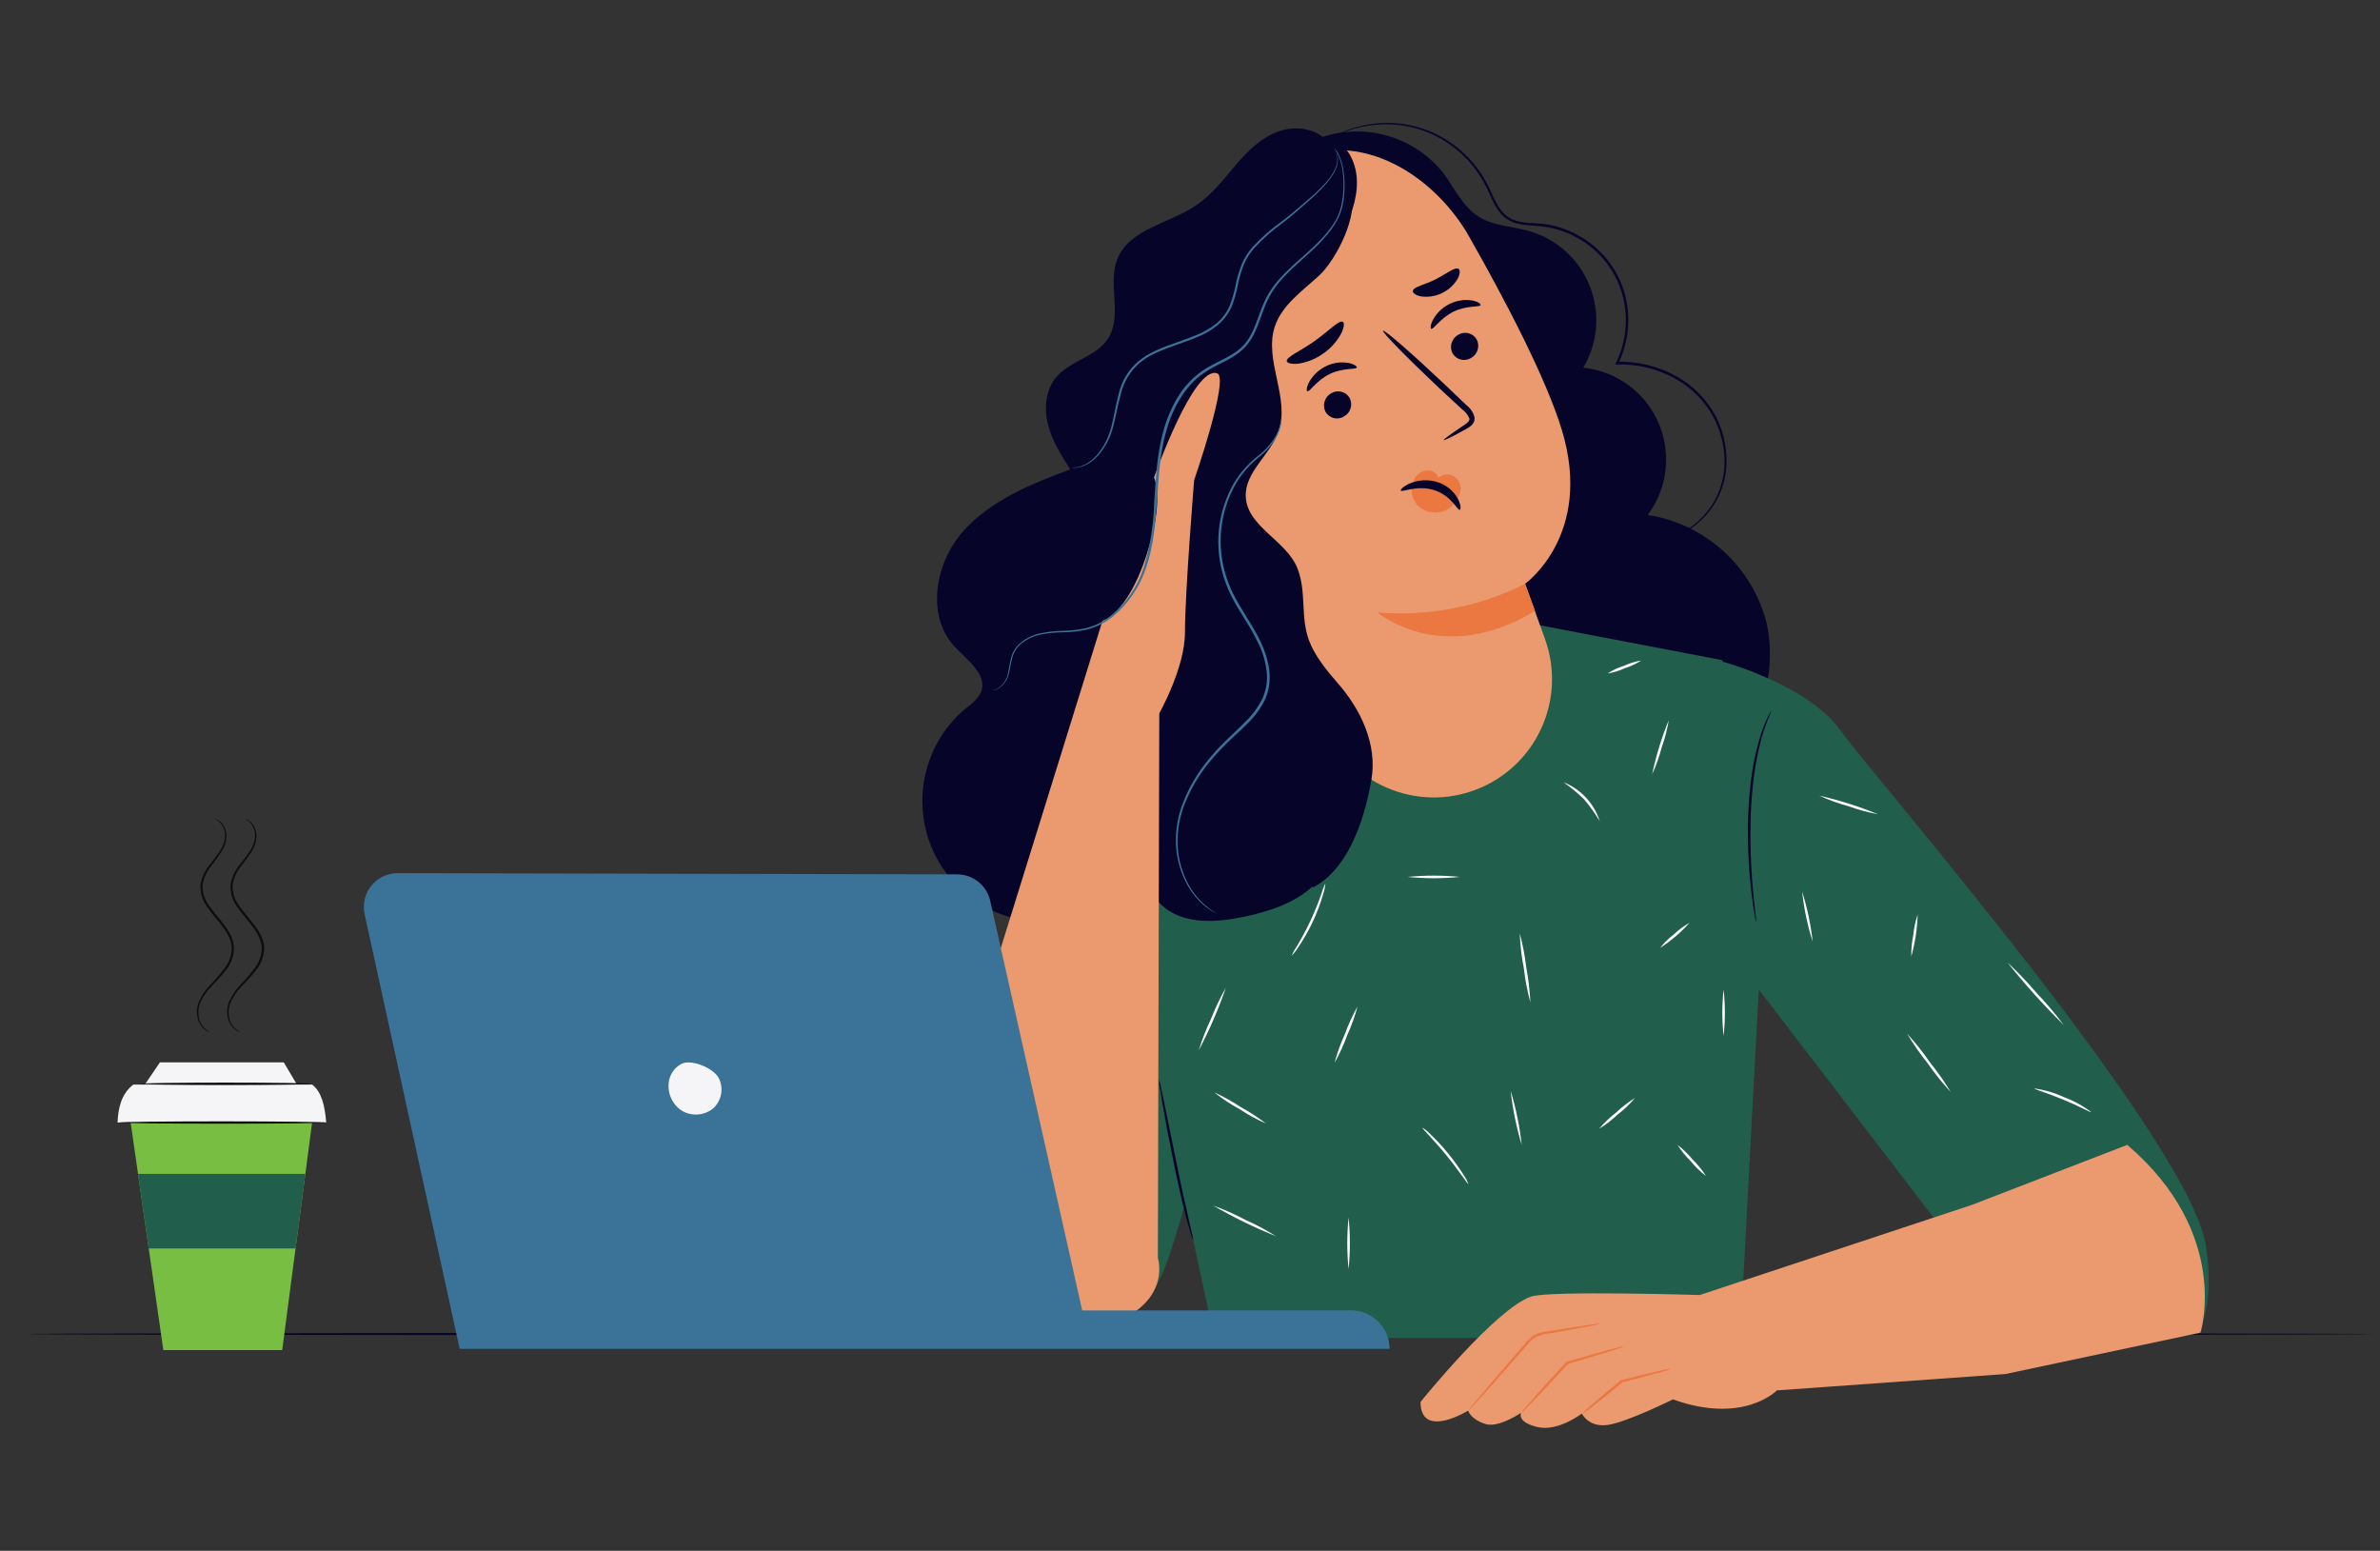<?xml version="1.0" encoding="UTF-8"?><svg id="a" xmlns="http://www.w3.org/2000/svg" xmlns:xlink="http://www.w3.org/1999/xlink" viewBox="0 0 660.002 429.998"><rect x="0" y="0" width="660.002" height="429.998" fill="#333333" stroke="none"/><defs><clipPath id="c"><rect x="1.145" y="34.081" width="657.71" height="361.839" fill="none"/></clipPath></defs><g id="b"><g clip-path="url(#c)"><g id="d"><path id="e" d="m658.854,369.9c0,.189-145.638.354-325.347.354s-325.388-.109-325.388-.354,145.639-.354,325.388-.354,325.347.204,325.347.354" fill="#07042a"/><path id="f" d="m489.896,172.724c-4.011-15.677-16.978-27.455-32.967-29.945,8.473-11.339,6.151-27.4-5.188-35.873-3.703-2.767-8.085-4.481-12.683-4.961,7.261-12.213,3.246-28-8.967-35.261-1.928-1.146-3.999-2.036-6.158-2.645-4.655-1.362-9.773-1.362-13.856-3.933-4.478-2.818-6.724-8.017-9.935-12.25-8.726-10.825-23.649-14.413-36.342-8.739l-10.97,22.948,34.464,111.001c3.553,11.434,7.323,23.235,15.299,32.15,8.765,9.773,21.778,14.972,34.79,16.497,12.645,1.524,26.134-.245,36.617-7.499,13.095-9.424,19.341-25.726,15.896-41.487" fill="#07042a"/><path id="g" d="m455.459,150.28c2.054.047,4.105-.182,6.098-.68,2.34-.62,4.564-1.612,6.588-2.94,2.695-1.77,4.987-4.089,6.724-6.806,2.101-3.352,3.258-7.21,3.349-11.165.125-4.581-.95-9.114-3.117-13.152-2.469-4.486-6.172-8.171-10.671-10.617-4.88-2.68-10.387-4.01-15.953-3.852h-.586l.258-.518c2.96-6.05,3.524-12.996,1.579-19.444-1.986-6.515-6.461-11.983-12.455-15.218-1.413-.791-2.899-1.443-4.438-1.946-1.497-.517-3.043-.877-4.615-1.075-3.076-.463-6.339-.164-9.256-1.524-1.406-.672-2.605-1.711-3.471-3.008-.831-1.227-1.542-2.53-2.123-3.893-1.053-2.561-2.401-4.991-4.016-7.241-2.948-4.021-6.806-7.286-11.26-9.528-3.68-1.836-7.693-2.91-11.798-3.158-3.103-.174-6.214.091-9.242.789-1.915.441-3.784,1.06-5.582,1.851-.626.258-1.075.518-1.362.654-.157.082-.321.15-.49.204.14-.106.291-.197.449-.273.313-.164.748-.435,1.362-.708,1.783-.855,3.648-1.526,5.567-2.001,3.046-.76,6.188-1.067,9.324-.912,4.171.209,8.256,1.265,12.005,3.103,4.546,2.251,8.492,5.55,11.515,9.624,1.647,2.275,3.018,4.738,4.084,7.337,1.185,2.555,2.6,5.336,5.322,6.574s5.881.98,9.065,1.362c1.613.208,3.2.578,4.739,1.104,1.574.515,3.095,1.18,4.542,1.987,6.158,3.323,10.759,8.936,12.809,15.626,1.99,6.623,1.406,13.753-1.633,19.965l-.326-.503c5.701-.154,11.341,1.218,16.334,3.974,4.595,2.515,8.373,6.294,10.889,10.889,2.193,4.139,3.267,8.779,3.117,13.461-.129,4.039-1.342,7.969-3.511,11.379-1.786,2.763-4.138,5.115-6.901,6.901-2.075,1.318-4.35,2.288-6.738,2.872-1.492.369-3.023.557-4.56.558h-1.198l-.419-.051Z" fill="#07042a"/><path id="h" d="m317.127,360.958c4.084-3.852,6.043-9.405,7.759-14.755,5.22-16.177,9.523-32.635,12.89-49.296l-16.334-38.112-4.315,102.164Z" fill="#215e4c"/><path id="i" d="m477.659,183.056l-56.338-10.767-104.807,32.027,2.151,82.129,18.035,84.554h145.874l5.649-105.784-10.563-82.16Z" fill="#215e4c"/><path id="j" d="m477.619,183.431s23.706,6.407,32.715,19.048c9.01,12.641,99.182,116.125,101.537,144.104,0,0,1.975,11.165-1.081,20.416s-69.809-23.166-69.809-23.166l-59.496-77.617-3.867-82.785Z" fill="#215e4c"/><path id="k" d="m487.036,255.863c-.217-.753-.375-1.522-.473-2.3-.258-1.497-.599-3.662-.898-6.37-.817-7.028-1.108-14.108-.871-21.179.14-3.9.49-7.789,1.048-11.651.468-3.152,1.154-6.267,2.055-9.324l.558-1.851.612-1.62c.313-.872.677-1.725,1.089-2.555.305-.725.674-1.422,1.102-2.082-.233.75-.519,1.482-.857,2.191-.313.695-.612,1.565-.953,2.586-.177.503-.367,1.048-.558,1.62l-.518,1.851c-.821,3.052-1.448,6.152-1.878,9.283-.525,3.842-.856,7.708-.993,11.583-.225,7.044-.007,14.095.654,21.111.245,2.722.503,4.86.68,6.37.133.773.202,1.556.204,2.341" fill="#07042a"/><path id="l" d="m321.442,299.515c.211.559.366,1.139.463,1.729.258,1.266.599,2.858,1.008,4.764.844,4.178,1.961,9.664,3.199,15.735,1.239,6.071,2.436,11.692,3.349,15.694.435,1.892.803,3.485,1.102,4.737.174.573.293,1.161.354,1.756-.257-.539-.467-1.099-.626-1.674-.354-1.102-.803-2.722-1.362-4.696-1.034-3.988-2.3-9.528-3.553-15.667s-2.3-11.733-3.008-15.789c-.341-2.028-.612-3.662-.776-4.805-.121-.586-.171-1.185-.15-1.783" fill="#07042a"/><path id="m" d="m424.384,277.941c-.835-3.128-1.445-6.313-1.824-9.528-.616-3.17-.989-6.383-1.116-9.609.837,3.128,1.447,6.312,1.824,9.528.599,3.173.972,6.384,1.116,9.609" fill="#fcfcfc"/><path id="n" d="m370.075,294.711c.735-2.723,1.691-5.381,2.858-7.948.959-2.657,2.139-5.229,3.525-7.691-.733,2.728-1.689,5.391-2.858,7.963-.954,2.655-2.134,5.223-3.525,7.676" fill="#fcfcfc"/><path id="o" d="m407.193,328.317c-.177.109-2.6-3.716-6.125-8.017s-6.806-7.475-6.615-7.622c.851.521,1.625,1.158,2.3,1.892,1.729,1.657,3.352,3.421,4.86,5.282,1.514,1.855,2.914,3.801,4.193,5.826.586.81,1.054,1.699,1.388,2.641" fill="#fcfcfc"/><path id="p" d="m453.391,304.443c-1.405,1.686-2.993,3.209-4.737,4.542-1.589,1.522-3.336,2.868-5.213,4.016,1.42-1.676,3.012-3.199,4.751-4.542,1.587-1.52,3.332-2.866,5.204-4.016" fill="#fcfcfc"/><path id="q" d="m353.863,342.785c-6.014-2.417-11.845-5.265-17.45-8.52,3.056,1.095,6.027,2.415,8.888,3.947,2.964,1.309,5.826,2.838,8.562,4.574" fill="#fcfcfc"/><path id="r" d="m468.54,255.864c-2.402,2.674-5.148,5.017-8.167,6.969,1.097-1.413,2.379-2.672,3.811-3.743,1.301-1.264,2.765-2.349,4.352-3.226" fill="#fcfcfc"/><path id="s" d="m458.141,214.729c1.085-5.147,2.634-10.186,4.628-15.054-.426,2.595-1.086,5.147-1.974,7.622-.667,2.55-1.555,5.036-2.654,7.431" fill="#fcfcfc"/><path id="t" d="m404.838,243.15c-4.815.49-9.667.49-14.482,0,4.816-.472,9.666-.472,14.482,0" fill="#fcfcfc"/><path id="u" d="m332.426,291.239c.927-3.026,2.079-5.979,3.444-8.834,1.152-2.945,2.517-5.801,4.084-8.548-2.061,5.978-4.577,11.789-7.527,17.381" fill="#fcfcfc"/><path id="v" d="m502.678,261.131c-1.436-4.523-2.416-9.179-2.927-13.898,1.436,4.524,2.416,9.179,2.927,13.898" fill="#fcfcfc"/><path id="w" d="m520.701,225.755c-2.779-.518-5.51-1.265-8.167-2.232-2.75-.742-5.432-1.717-8.017-2.913,5.543,1.272,10.974,2.993,16.238,5.145h-.055Z" fill="#fcfcfc"/><path id="x" d="m530.036,265.188c-.059-1.965.12-3.93.531-5.853.173-1.953.584-3.877,1.225-5.73-.121,3.917-.711,7.806-1.756,11.583Z" fill="#fcfcfc"/><path id="y" d="m572.313,284.23c-5.557-5.47-10.78-11.27-15.64-17.368,2.869,2.646,5.569,5.469,8.085,8.452,2.698,2.815,5.221,5.792,7.554,8.916" fill="#fcfcfc"/><path id="z" d="m540.98,302.823c-2.308-2.478-4.432-5.122-6.356-7.908-2.111-2.644-4.044-5.425-5.785-8.326,2.289,2.48,4.395,5.123,6.302,7.908,2.133,2.64,4.084,5.422,5.839,8.326" fill="#fcfcfc"/><path id="aa" d="m579.933,308.376c-.109.177-3.471-1.703-7.827-3.501s-8.058-2.872-8.004-3.076c2.865.387,5.655,1.204,8.275,2.423,2.71,1.001,5.256,2.401,7.554,4.152" fill="#fcfcfc"/><path id="ab" d="m373.971,351.92c-.472-4.775-.472-9.585,0-14.36.49,4.774.49,9.586,0,14.36" fill="#fcfcfc"/><path id="ac" d="m473.087,326.072c-1.563-1.19-2.979-2.561-4.219-4.084-1.4-1.367-2.638-2.891-3.69-4.542,1.565,1.187,2.982,2.558,4.219,4.084,1.405,1.363,2.644,2.887,3.69,4.542" fill="#fcfcfc"/><path id="ad" d="m477.973,287.297c-.472-4.297-.472-8.633,0-12.931.472,4.297.472,8.633,0,12.931" fill="#fcfcfc"/><path id="ae" d="m421.989,317.469c-1.479-4.911-2.508-9.947-3.076-15.044,1.496,4.907,2.526,9.944,3.076,15.044" fill="#fcfcfc"/><path id="af" d="m351.092,311.548c-2.566-1.123-5.03-2.467-7.364-4.016-2.46-1.333-4.797-2.882-6.983-4.628,2.558,1.157,5.016,2.523,7.35,4.084,2.451,1.329,4.791,2.854,6.997,4.56" fill="#fcfcfc"/><path id="ag" d="m367.543,244.921c-.084,1.096-.313,2.176-.68,3.212-1.48,5.078-3.734,9.897-6.683,14.287-.563.945-1.244,1.814-2.028,2.586.456-.991.994-1.943,1.609-2.845,1.021-1.729,2.382-4.152,3.675-6.928s2.287-5.363,2.954-7.255c.293-1.054.68-2.079,1.157-3.063" fill="#fcfcfc"/><path id="ah" d="m443.632,227.688c-1.29-2.123-2.742-4.143-4.342-6.043-1.772-1.733-3.679-3.321-5.704-4.751,4.793,1.916,8.478,5.876,10.046,10.794" fill="#fcfcfc"/><path id="ai" d="m455.133,183.151c-1.411.909-2.939,1.623-4.542,2.123-1.522.708-3.134,1.203-4.791,1.47,1.4-.924,2.926-1.639,4.532-2.123,1.526-.71,3.143-1.205,4.805-1.47" fill="#fcfcfc"/><path id="aj" d="m422.928,161.863s19.056-13.53,10.181-42.673c-4.423-14.497-15.83-36.22-25.752-53.684-8.916-15.735-29.482-30.953-51.056-20.417,0,0-48.837,19.532-33.511,56.677l44.932,100.072c7.467,16.501,26.896,23.825,43.397,16.358,15.599-7.058,23.142-24.929,17.32-41.03l-5.51-15.303Z" fill="#eb996e"/><path id="ak" d="m409.534,94.174c.929,1.87.198,4.141-1.647,5.118-1.75,1.042-4.013.469-5.056-1.279-.016-.027-.033-.055-.047-.081-.93-1.874-.2-4.149,1.647-5.131,1.752-1.04,4.015-.463,5.055,1.289l.049.086" fill="#07042a"/><path id="al" d="m410.596,84.591c-.204.662-3.785,0-7.514,1.824s-5.553,5.037-6.18,4.764c-.3-.095-.258-1.13.518-2.573,1.068-1.912,2.704-3.444,4.683-4.383,1.936-.948,4.122-1.258,6.245-.885,1.565.326,2.365.953,2.246,1.252" fill="#07042a"/><path id="am" d="m374.294,110.385c.93,1.874.2,4.149-1.647,5.131-1.753,1.036-4.015.456-5.053-1.296-.013-.022-.026-.044-.038-.065-.925-1.871-.203-4.139,1.633-5.131,1.75-1.042,4.013-.469,5.056,1.279.016.027.033.055.047.081" fill="#07042a"/><path id="an" d="m376.241,101.891c-.218.662-3.785,0-7.514,1.824s-5.553,5.022-6.18,4.764c-.299-.095-.258-1.13.518-2.586,1.07-1.902,2.7-3.427,4.668-4.369,1.941-.949,4.133-1.259,6.261-.885,1.565.326,2.355.953,2.246,1.252" fill="#07042a"/><path id="ao" d="m400.387,122.022c-.122-.204,2.001-1.729,5.527-4.084.912-.568,1.715-1.198,1.565-1.919-.432-1.005-1.128-1.875-2.014-2.518-2.014-1.877-4.132-3.837-6.356-5.881-8.942-8.439-15.912-15.544-15.571-15.912s7.881,6.193,16.824,14.619l6.245,5.975c1.165.857,1.986,2.102,2.314,3.511.053.815-.273,1.609-.885,2.151-.456.407-.966.75-1.514,1.021-3.73,2.082-6.071,3.185-6.139,3.035" fill="#07042a"/><path id="ap" d="m422.928,161.863c-12.645,6.385-26.814,9.136-40.929,7.948,0,0,17.844,15.272,43.679-.435l-2.75-7.513Z" fill="#eb7741"/><path id="aq" d="m404.975,135.62c.222-2.002-1.222-3.805-3.224-4.027-1.018-.113-2.036.208-2.806.883-.544-1.38-1.959-2.211-3.43-2.014-1.445.23-2.694,1.135-3.362,2.436-1.301,2.551-.744,5.655,1.362,7.595,2.186,1.838,5.271,2.156,7.786.803,2.446-1.415,3.923-4.053,3.851-6.878" fill="#eb7741"/><path id="ar" d="m404.825,141.364c-.612.284-2.287-3.907-7.051-5.444s-9.038.68-9.31.109c-.164-.245.68-1.211,2.545-2.014,2.437-1.007,5.151-1.123,7.664-.326,2.416.766,4.441,2.44,5.649,4.668.857,1.688.803,2.872.503,3.008" fill="#07042a"/><path id="as" d="m356.836,100.149c-.189-1.185,3.702-2.722,7.691-5.567s6.806-5.921,7.853-5.35c.49.284.395,1.552-.463,3.267-1.192,2.212-2.895,4.107-4.968,5.527-2.02,1.451-4.35,2.411-6.806,2.804-1.946.218-3.157-.122-3.312-.68" fill="#07042a"/><path id="at" d="m391.799,80.658c.204-1.17,3.199-1.633,6.261-3.185s5.336-3.501,6.397-2.94c.473.284.503,1.362-.204,2.722-2.087,3.555-6.113,5.501-10.195,4.928-1.524-.284-2.328-.966-2.259-1.524" fill="#07042a"/><path id="au" d="m364.147,198.275c-1.906-3.185-4.084-6.384-4.587-10.059s.612-7.364.449-11.052c-.422-9.296-8.589-16.021-15.476-22.268-6.887-6.248-13.612-15.381-10.345-24.079,3.185-8.412,14.388-11.827,17.126-20.417,2.246-7.01-2.136-14.796-.177-21.9,2.232-8.072,11.379-11.801,16.851-18.144,6.806-7.853,11.651-20.512,5.444-28.788l-4.413-1.131c-2.722-4.519-8.997-5.798-14.004-4.163s-8.923,5.442-12.362,9.527-6.683,8.275-11.052,11.202c-7.475,5.009-18.457,6.493-21.778,14.864-2.722,6.969,1.514,15.707-2.545,22.009-3.28,5.077-10.522,6.098-14.401,10.739-2.954,3.553-3.389,8.684-2.246,13.162s3.662,8.466,6.15,12.372c-10.889,4.084-22.214,8.603-29.864,17.368-7.65,8.765-10.113,23.249-2.191,31.769,3.525,3.798,9.228,7.786,7.323,12.604-.946,1.75-2.317,3.234-3.988,4.315-14.305,11.707-16.411,32.795-4.704,47.1,11.707,14.305,32.795,16.411,47.1,4.704,2.941-2.407,5.451-5.297,7.421-8.547-1.362,6.03,3.24,12.25,8.997,14.455s12.25,1.524,18.28.245c6.806-1.456,13.814-3.716,18.947-8.48,6.275-5.826,8.957-14.836,8.421-23.371s-3.988-16.688-8.384-24.033" fill="#07042a"/><path id="av" d="m374.431,53.394c2.573,5.866-3.865,18.607-8.561,22.949-4.696,4.342-10.453,8.249-12.4,14.346-2.954,9.324,4.315,19.696,1.089,28.924-2.259,6.506-9.447,11.297-9.093,18.167.435,8.371,11.42,12.128,14.388,19.954,2.518,6.683.694,13.176,3.157,19.87,1.552,4.178,4.968,8.421,7.908,11.76,6.397,7.269,11.08,16.974,9.392,26.828-2.355,13.706-7.595,25.494-16.225,29.877l-28.859-38.33-2.259-61.251-1.798-30.625,11.134-8.167,4.163-30.163,27.964-24.139Z" fill="#07042a"/><path id="aw" d="m305.735,172.126l-39.282,126.409s-17.151,73.434,21.969,71.816,32.667-21.587,32.667-21.587l.395-150.977s7.173-12.727,7.119-22.514c0-10.889,2.545-42.127,2.545-42.127,0,0,9.827-28.366,6.411-29.616-6.547-2.409-17.532,28.87-17.532,28.87,0,0,3.117,5.894-2.232,21.969-5.349,16.075-12.06,17.763-12.06,17.763" fill="#eb996e"/><path id="ax" d="m370.021,41.062s.122.122.341.378c.314.388.588.808.817,1.252.82,1.745,1.326,3.622,1.492,5.543.358,3.025.211,6.089-.435,9.065-.763,3.553-3.253,6.955-6.339,10.154-3.086,3.199-7.037,6.166-10.494,10.046-1.803,1.978-3.266,4.241-4.329,6.697-1.089,2.532-1.865,5.308-3.144,8.004-.629,1.386-1.454,2.674-2.45,3.824-1.052,1.153-2.273,2.14-3.621,2.927-2.654,1.633-5.635,2.722-8.167,4.574-5.213,3.634-8.548,9.718-10.331,16.157s-2.069,13.176-2.532,19.546-1.048,12.617-3.022,18.24c-1.78,5.379-5.063,10.135-9.462,13.706-2.027,1.554-4.34,2.696-6.806,3.362-2.292.515-4.634.779-6.983.789-2.099.022-4.191.249-6.245.68-1.821.4-3.529,1.205-4.996,2.355-1.253,1.019-2.157,2.404-2.586,3.961-.409,1.443-.568,2.818-.885,4.084-.318,1.944-1.485,3.645-3.185,4.641-.457.227-.96.344-1.47.341-.167.015-.336.015-.503,0,.66.031,1.316-.11,1.906-.409,1.616-1.017,2.709-2.686,2.995-4.574.273-1.211.422-2.586.817-4.084.445-1.645,1.398-3.107,2.722-4.178,1.503-1.2,3.257-2.047,5.131-2.477,2.083-.458,4.207-.708,6.339-.748,2.291-.027,4.573-.301,6.806-.817,2.406-.646,4.656-1.773,6.615-3.312,4.283-3.517,7.468-8.189,9.178-13.461,1.761-5.898,2.732-12.004,2.886-18.157.449-6.356.68-13.067,2.545-19.681.888-3.268,2.216-6.4,3.947-9.31,1.702-2.843,3.973-5.303,6.67-7.228,2.654-1.906,5.649-2.995,8.249-4.587,1.282-.729,2.448-1.647,3.457-2.722.961-1.1,1.758-2.333,2.365-3.662,1.252-2.613,2.028-5.444,3.157-7.963,1.103-2.499,2.611-4.799,4.464-6.806,3.525-3.92,7.475-6.806,10.576-10.004,1.517-1.473,2.884-3.091,4.084-4.832,1.071-1.53,1.847-3.247,2.287-5.063.667-2.931.855-5.951.558-8.942-.155-1.876-.614-3.715-1.359-5.443-.302-.65-.657-1.273-1.061-1.865" fill="#3a7397"/><path id="ay" d="m370.02,41.062c.064.082.123.169.177.258.109.177.272.503.463.831.413,1.16.465,2.417.15,3.607-.803,3.157-4.084,6.629-8.249,10.277-2.11,1.824-4.396,3.893-7.024,5.881-2.821,2.043-5.429,4.364-7.786,6.928-1.207,1.411-2.19,2.999-2.913,4.709-.701,1.828-1.239,3.713-1.609,5.635-.389,2.034-.973,4.025-1.742,5.948-.893,1.975-2.23,3.717-3.907,5.09-1.674,1.337-3.537,2.419-5.527,3.212-1.933.831-3.879,1.484-5.772,2.151s-3.752,1.365-5.44,2.122c-1.714.736-3.318,1.708-4.764,2.886-2.636,2.248-4.482,5.282-5.267,8.657-.871,3.144-1.362,6.18-2.082,8.902-1.362,5.444-4.615,9.283-7.459,10.685-1.088.559-2.289.862-3.511.885-.314-.002-.628-.024-.94-.068h.94c1.185-.076,2.339-.415,3.376-.993,2.722-1.429,5.798-5.172,7.119-10.562.694-2.722,1.13-5.73,2.001-8.942.8-3.506,2.71-6.661,5.444-8.997,1.493-1.218,3.147-2.226,4.914-2.995,1.769-.831,3.648-1.484,5.54-2.164s3.824-1.362,5.717-2.151c1.933-.76,3.741-1.806,5.363-3.103,1.598-1.299,2.871-2.954,3.716-4.832.749-1.88,1.319-3.826,1.703-5.812.384-1.96.939-3.882,1.661-5.744.751-1.776,1.78-3.42,3.049-4.873,2.391-2.592,5.046-4.927,7.921-6.969,2.627-1.96,4.914-3.988,7.051-5.798,4.233-3.579,7.459-6.942,8.303-9.963.336-1.137.336-2.347,0-3.485l-.395-.844c-.097-.106-.171-.231-.218-.367" fill="#3a7397"/><path id="az" d="m355.361,115.367c.078.537.078,1.083,0,1.62-.205,1.55-.713,3.044-1.497,4.397-1.25,2.11-2.895,3.958-4.845,5.444-2.491,2.031-4.614,4.476-6.275,7.228-4.187,7.33-5.331,16.01-3.185,24.174.299,1.149.663,2.281,1.089,3.389.418,1.149.913,2.267,1.484,3.349,1.116,2.191,2.46,4.342,3.811,6.547,2.722,4.352,5.553,9.187,6.084,14.823.289,2.773-.211,5.571-1.443,8.072-1.236,2.368-2.855,4.516-4.791,6.356-1.837,1.851-3.771,3.511-5.527,5.24-1.734,1.689-3.37,3.475-4.9,5.35-2.854,3.446-5.151,7.317-6.806,11.474-1.45,3.618-2.131,7.498-2.001,11.393.127,3.208.861,6.362,2.164,9.296,1.786,4.169,4.902,7.629,8.861,9.84l-.367-.177-1.075-.558c-.463-.272-.993-.654-1.633-1.089-.711-.549-1.384-1.145-2.014-1.784-1.698-1.776-3.079-3.829-4.084-6.071-1.355-2.976-2.135-6.181-2.3-9.447-.163-3.963.499-7.917,1.946-11.611,1.647-4.223,3.943-8.164,6.806-11.679,1.536-1.912,3.186-3.73,4.941-5.444,1.784-1.756,3.69-3.43,5.444-5.254,1.882-1.793,3.458-3.88,4.668-6.18,1.168-2.389,1.64-5.059,1.362-7.704-.29-2.657-1.021-5.248-2.164-7.664-1.121-2.347-2.39-4.62-3.798-6.806-1.362-2.205-2.722-4.369-3.839-6.615-.57-1.101-1.066-2.239-1.484-3.406-.437-1.134-.805-2.293-1.102-3.471-2.16-8.325-.942-17.166,3.389-24.596,1.703-2.786,3.88-5.251,6.434-7.286,1.947-1.455,3.6-3.265,4.873-5.336.787-1.314,1.322-2.764,1.579-4.274.095-.513.158-1.031.189-1.552" fill="#3a7397"/><path id="ba" d="m546.852,334.078l-75.486,25.004s-41.739-1.279-46.788.431c-9.817,3.361-30.65,29.21-30.65,29.21.018,10.541,13.228,2.409,13.228,2.409,0,0,.488,2.307,4.721,3.703,3.69,1.206,9.951-3.122,9.951-3.122,0,0-1.36,2.544,4.419,3.957s12.419-3.719,12.419-3.719c0,0,1.905,4.011,7.386,3.116,5.481-.895,17.873-7.051,17.873-7.051,19.64,7.056,28.822-2.488,28.822-2.488l63.394-4.542,54.076-11.481s8.656-27.295-20.298-52.059l-43.068,16.632Z" fill="#eb996e"/><path id="bb" d="m443.929,367.002c-.574.214-1.169.364-1.776.447l-4.881.94-7.263,1.304c-1.408.119-2.786.47-4.078,1.041-.643.35-1.223.806-1.716,1.347-.515.577-1.025,1.183-1.549,1.788-4.2,4.801-8.028,9.17-10.839,12.3l-3.346,3.672c-.392.47-.826.903-1.297,1.294.325-.533.708-1.029,1.143-1.477l3.184-3.826c2.706-3.185,6.483-7.616,10.677-12.456l1.562-1.791c1.081-1.176,2.524-1.958,4.1-2.222l9.41-1.492,4.92-.711c.578-.106,1.164-.162,1.751-.167" fill="#eb7741"/><path id="bc" d="m450.279,373.327c-.366.219-.763.384-1.176.49-.772.26-1.899.631-3.305,1.062-2.796.884-6.702,2.054-11.07,3.34l.162-.109-.86.922c-3.278,3.579-6.283,6.785-8.484,9.078-1.099,1.152-2.001,2.067-2.632,2.691-.301.355-.652.666-1.041.923.23-.407.513-.781.842-1.112.568-.683,1.415-1.602,2.46-2.843,2.101-2.386,5.046-5.636,8.339-9.205l.847-.919.071-.08.095-.015c4.389-1.26,8.307-2.365,11.146-3.146l3.349-.862c.411-.121.834-.192,1.261-.214" fill="#eb7741"/><path id="bd" d="m463.453,379.494c-1.274.527-2.592.943-3.938,1.244-2.467.694-5.906,1.598-9.709,2.555l.147-.023c-3.034,2.507-5.808,4.738-7.844,6.329-1.058.915-2.19,1.741-3.385,2.467.931-1.045,1.95-2.009,3.045-2.881,1.95-1.686,4.674-3.974,7.709-6.486l.081-.013c3.815-.962,7.269-1.785,9.77-2.348,1.349-.397,2.728-.681,4.124-.847" fill="#eb7741"/></g></g></g><g id="be"><path id="bf" d="m36.231,311.248l9.065,63.1h32.961l8.294-63.1h-50.32Z" fill="#78be43"/><path id="bg" d="m32.602,311.248c.164-4.236,1.138-8.029,4.375-10.519h49.575c2.718,2.061,3.54,6.044,3.907,10.519h-57.857Z" fill="#f5f5f7"/><path id="bh" d="m40.163,300.733l4.185-6.157h34.352l3.654,6.157h-42.191Z" fill="#f5f5f7"/><path id="bi" d="m86.388,300.517c0,.177-10.646.329-23.782.329s-23.782-.152-23.782-.329,10.646-.329,23.782-.329,23.782.152,23.782.329" fill="#0d0d0d"/><path id="bj" d="m90.458,311.252c0,.177-12.833.329-28.663.329s-28.675-.152-28.675-.329,12.833-.329,28.675-.329,28.663.19,28.663.329" fill="#0d0d0d"/><path id="bk" d="m38.279,325.501h46.4s-2.718,20.672-2.718,20.672h-40.711s-2.971-20.672-2.971-20.672Z" fill="#215e4c"/><path id="bl" d="m59.735,227.16c.238.031.47.104.683.215.61.323,1.126.798,1.5,1.378.583.929.895,2.003.9,3.1-.048,1.45-.485,2.86-1.264,4.084-.904,1.45-1.896,2.843-2.971,4.172-1.214,1.479-2.036,3.24-2.39,5.121-.132,2.103.501,4.182,1.783,5.854,1.264,1.833,2.819,3.527,4.261,5.449.732.954,1.361,1.983,1.876,3.07.486,1.092.751,2.268.78,3.463-.104,2.244-.939,4.393-2.377,6.119-1.264,1.669-2.706,3.022-3.932,4.375-1.166,1.205-2.138,2.582-2.883,4.084-.595,1.243-.815,2.634-.632,4,.112,1.032.491,2.016,1.1,2.857.547.701,1.265,1.25,2.086,1.593h-.177c-.176-.028-.347-.083-.506-.164-.633-.279-1.186-.714-1.606-1.264-.671-.864-1.107-1.888-1.264-2.971-.233-1.434-.03-2.905.582-4.223.737-1.579,1.728-3.027,2.933-4.286,1.355-1.377,2.622-2.838,3.793-4.375,1.364-1.614,2.164-3.63,2.276-5.74-.037-1.101-.29-2.183-.746-3.186-.497-1.043-1.103-2.031-1.808-2.946-1.4-1.884-3-3.591-4.273-5.487-1.363-1.813-2.015-4.061-1.833-6.322.364-1.976,1.235-3.823,2.529-5.361,1.071-1.308,2.072-2.671,3-4.084.751-1.153,1.187-2.482,1.264-3.856.026-1.038-.236-2.062-.759-2.959-.459-.745-1.128-1.339-1.922-1.707" fill="#0d0d0d"/><path id="bm" d="m68.054,227.16c.238.031.47.104.683.215.61.323,1.126.798,1.5,1.378.583.929.895,2.003.9,3.1-.054,1.449-.49,2.858-1.264,4.084-.904,1.45-1.896,2.843-2.971,4.172-1.214,1.479-2.036,3.24-2.39,5.121-.124,2.1.503,4.175,1.77,5.854,1.264,1.833,2.832,3.527,4.273,5.449.748.953,1.392,1.983,1.922,3.072.49,1.083.762,2.251.8,3.439-.104,2.244-.939,4.393-2.377,6.119-1.264,1.669-2.706,3.022-3.932,4.375-1.166,1.205-2.138,2.582-2.883,4.084-.595,1.243-.815,2.634-.632,4,.112,1.032.491,2.016,1.1,2.857.547.699,1.265,1.246,2.085,1.587h-.172c-.176-.028-.347-.083-.506-.164-.633-.279-1.186-.714-1.606-1.264-.671-.864-1.107-1.888-1.264-2.971-.233-1.434-.03-2.905.582-4.223.72-1.566,1.69-3.005,2.87-4.261,1.355-1.377,2.622-2.838,3.793-4.375,1.363-1.615,2.16-3.632,2.271-5.742-.043-1.1-.296-2.181-.746-3.186-.502-1.04-1.107-2.028-1.808-2.946-1.4-1.884-3-3.591-4.273-5.487-1.363-1.813-2.015-4.061-1.833-6.322.369-1.974,1.24-3.82,2.529-5.361,1.078-1.305,2.083-2.668,3.009-4.084.751-1.153,1.187-2.482,1.264-3.856.026-1.038-.236-2.062-.759-2.959-.463-.747-1.135-1.341-1.934-1.707" fill="#0d0d0d"/><path id="bn" d="m302.501,374H127.478l-26.362-120.517c-1.103-5.062,2.106-10.06,7.168-11.164.665-.145,1.344-.217,2.024-.215l155.148.341c4.385,0,8.183,3.042,9.141,7.321l27.904,124.234Z" fill="#3a7397"/><path id="bo" d="m302.501,374.001h82.84c0-5.88-4.766-10.646-10.646-10.646h-81.613l9.419,10.646Z" fill="#3a7397"/><path id="bp" d="m191.631,294.676c-2.782-.594-5.437,1.96-6.056,4.741-.683,3.189.588,6.48,3.237,8.383,2.725,1.787,6.288,1.635,8.85-.379,2.475-2.158,3.131-5.74,1.58-8.635-1.606-2.744-7.485-5.159-10.33-3.793" fill="#f5f5f7"/></g></svg>